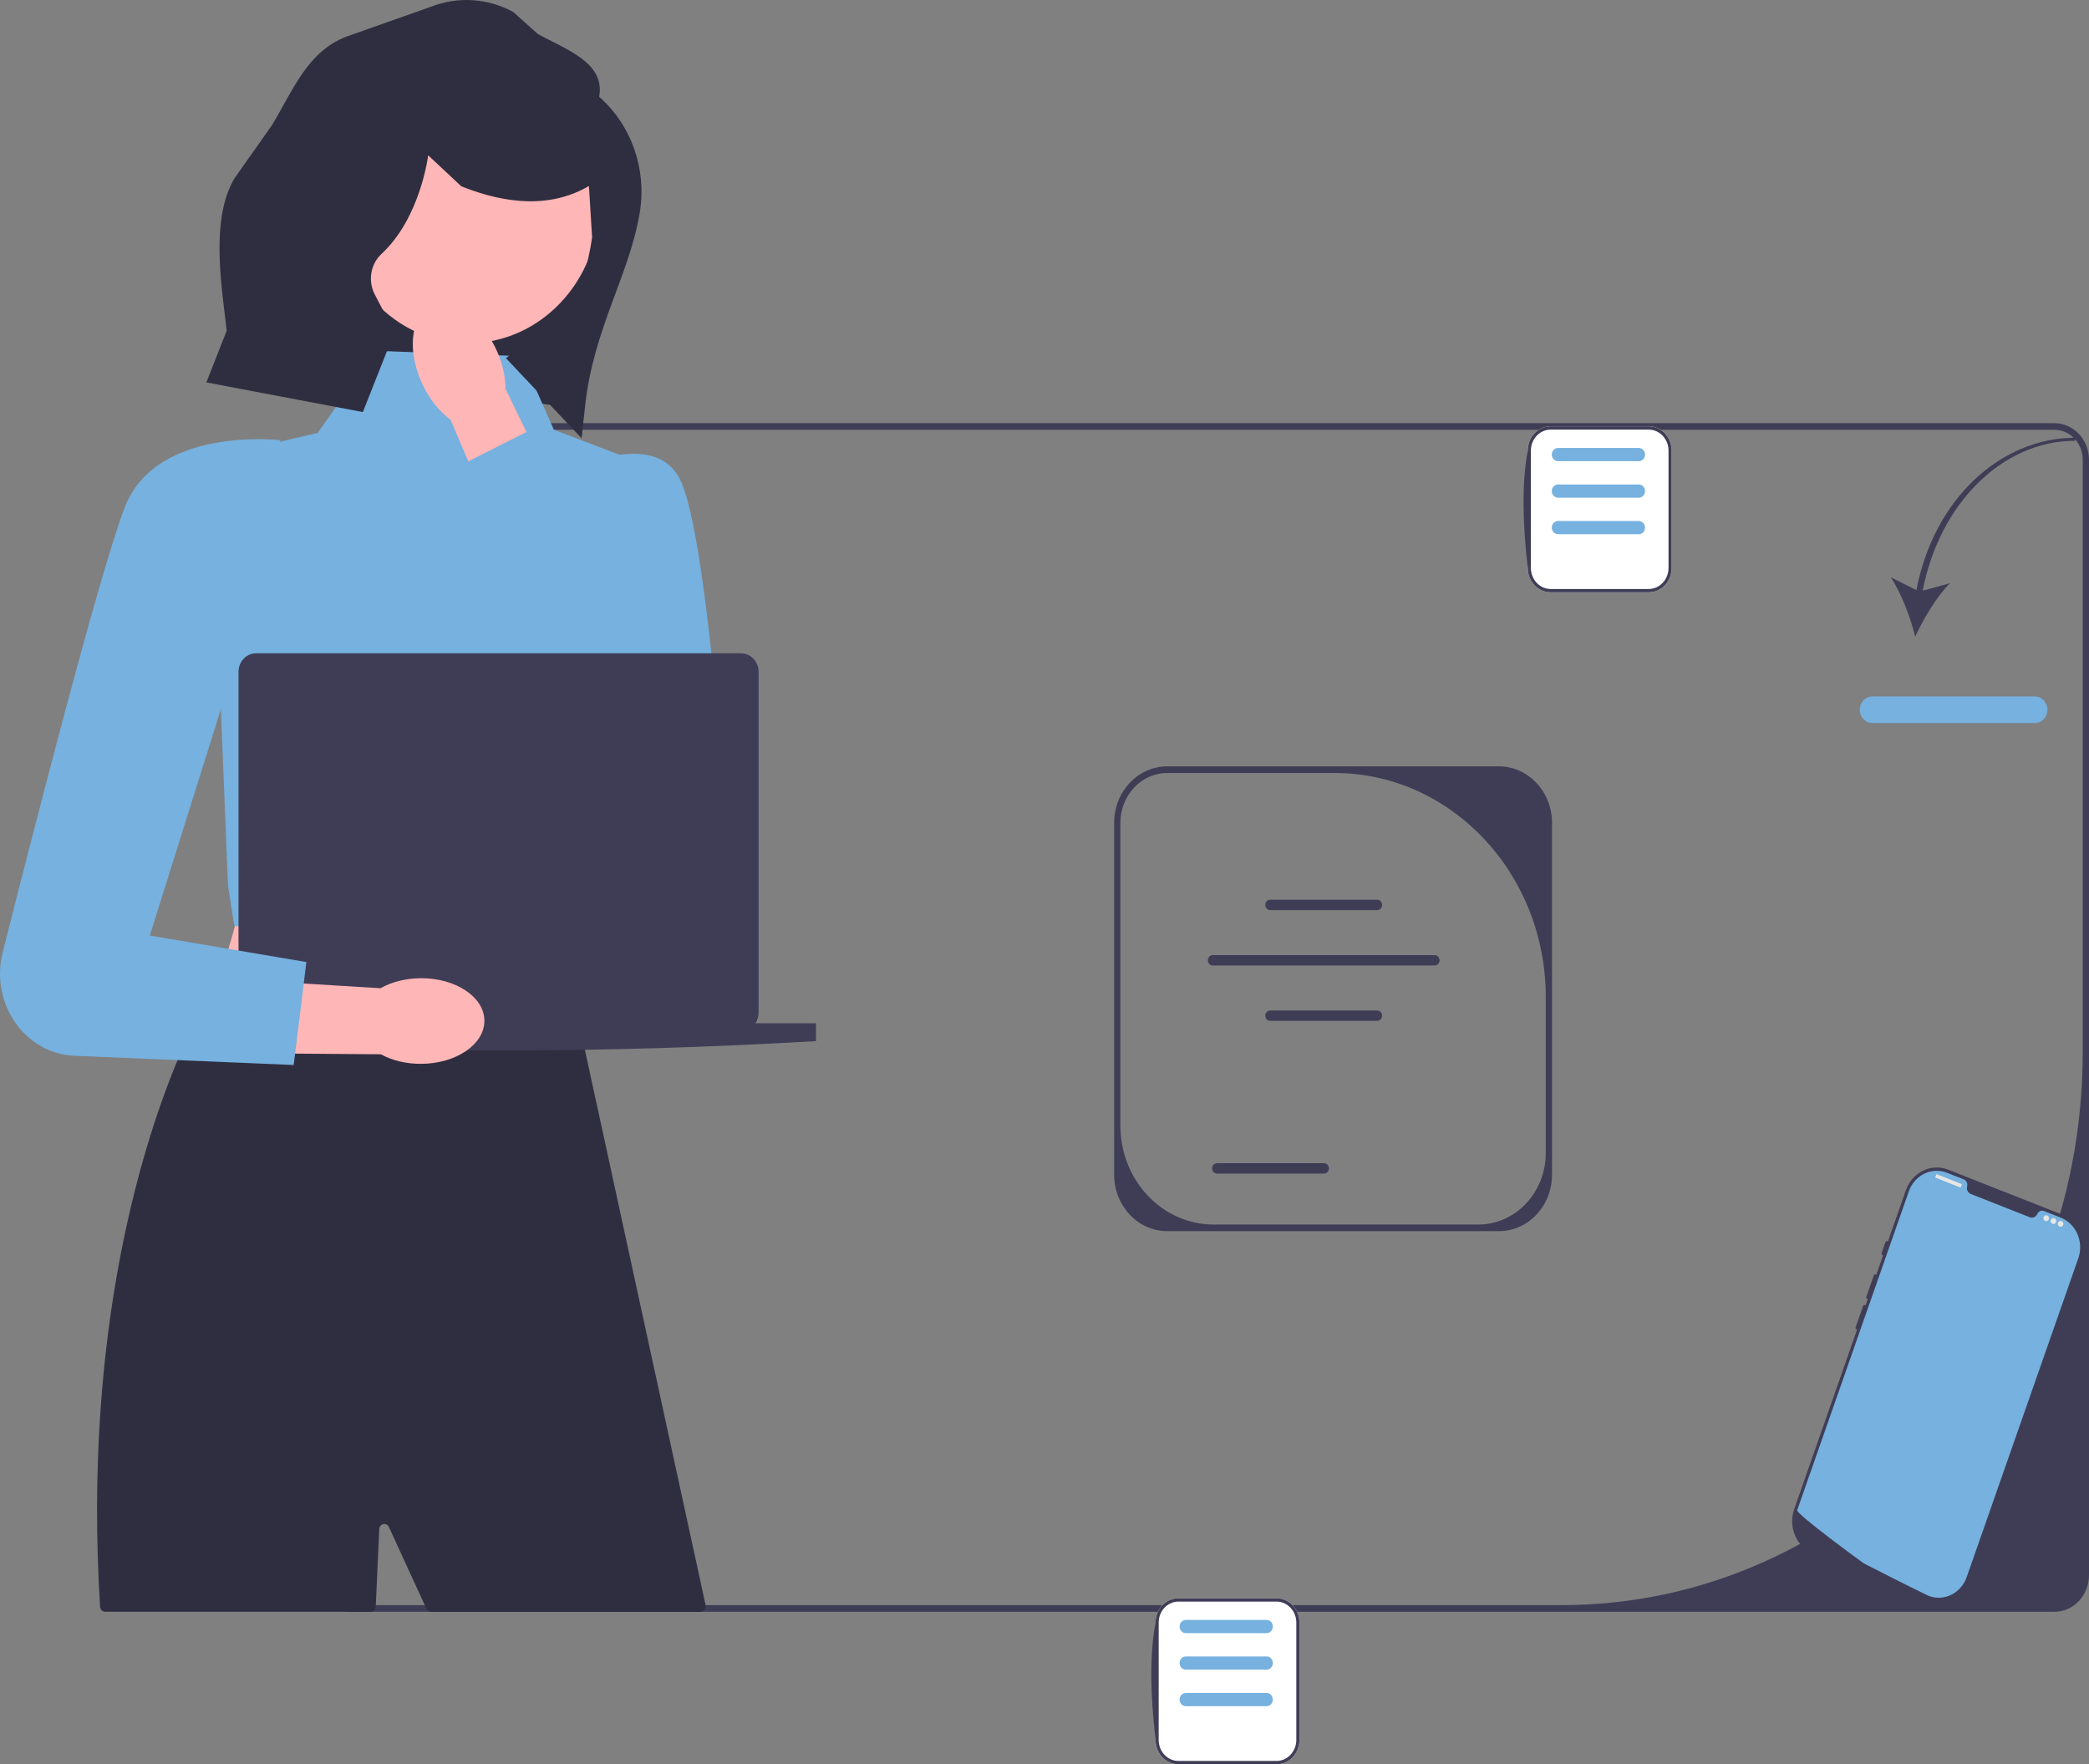 <svg width="238" height="201" viewBox="0 0 238 201" fill="none" xmlns="http://www.w3.org/2000/svg">
<rect x="0" y="0" width="238" height="201" fill="#808080" stroke="none"/>
<g clipPath="url(#clip0_1588_16)">
<path d="M63.17 46.201L34.858 42.195L40.587 11.395L71.002 17.769L63.17 46.201Z" fill="#2F2E41"/>
<path d="M35.954 179.449V52.387C35.954 50.084 37.719 48.211 39.888 48.211H234.066C236.235 48.211 238 50.084 238 52.387V179.449C238 181.751 236.235 183.625 234.066 183.625H39.888C37.719 183.625 35.954 181.751 35.954 179.449ZM237.287 52.387C237.287 50.498 235.845 48.967 234.066 48.967H39.888C38.109 48.967 36.667 50.498 36.667 52.387V179.449C36.667 181.337 38.109 182.868 39.888 182.868H177.909C210.703 182.868 237.287 154.649 237.287 119.839V52.387Z" fill="#3F3D56"/>
<path d="M218.34 67.234L215.408 65.76C216.61 67.542 217.647 70.325 218.202 72.539C219.141 70.476 220.656 67.952 222.155 66.445L219.055 67.291C220.965 57.355 228.149 50.222 236.375 50.222L236.492 49.863C227.899 49.863 220.29 56.897 218.34 67.234Z" fill="#3F3D56"/>
<path d="M231.838 82.374H213.308C212.522 82.374 211.883 81.695 211.883 80.861C211.883 80.026 212.522 79.348 213.308 79.348H231.838C232.624 79.348 233.264 80.026 233.264 80.861C233.264 81.695 232.624 82.374 231.838 82.374Z" fill="#76B1DF"/>
<path d="M176.822 93.739V133.833C176.822 137.379 174.105 140.264 170.765 140.264H132.992C129.652 140.264 126.935 137.379 126.935 133.833V93.739C126.935 90.193 129.652 87.309 132.992 87.309H170.765C174.105 87.309 176.822 90.193 176.822 93.739ZM168.421 139.507C172.668 139.507 176.11 135.853 176.11 131.346V113.619C176.11 99.506 165.331 88.065 152.036 88.065H132.992C130.04 88.065 127.647 90.605 127.647 93.739V128.239C127.647 134.462 132.4 139.507 138.262 139.507H168.421Z" fill="#3F3D56"/>
<path d="M156.907 103.684H144.712C144.405 103.684 144.155 103.418 144.155 103.092C144.155 102.765 144.405 102.5 144.712 102.5H156.907C157.214 102.5 157.464 102.765 157.464 103.092C157.464 103.418 157.214 103.684 156.907 103.684Z" fill="#3F3D56"/>
<path d="M156.907 116.305H144.712C144.405 116.305 144.155 116.039 144.155 115.713C144.155 115.386 144.405 115.121 144.712 115.121H156.907C157.214 115.121 157.464 115.386 157.464 115.713C157.464 116.039 157.214 116.305 156.907 116.305Z" fill="#3F3D56"/>
<path d="M150.849 133.703H138.655C138.347 133.703 138.097 133.438 138.097 133.111C138.097 132.785 138.347 132.52 138.655 132.52H150.849C151.156 132.52 151.406 132.785 151.406 133.111C151.406 133.438 151.156 133.703 150.849 133.703Z" fill="#3F3D56"/>
<path d="M163.45 109.996H138.169C137.861 109.996 137.611 109.731 137.611 109.404C137.611 109.078 137.861 108.812 138.169 108.812H163.45C163.758 108.812 164.008 109.078 164.008 109.404C164.008 109.731 163.758 109.996 163.45 109.996Z" fill="#3F3D56"/>
<path d="M65.431 114.465H23.642C27.144 106.168 29.298 98.267 25.931 91.981L65.431 89.551C63.458 98.035 63.216 106.362 65.431 114.465Z" fill="#FFB6B6"/>
<path d="M79.824 183.623H49.102C48.88 183.623 48.677 183.488 48.58 183.276L48.393 182.867L44.31 173.971C44.047 173.398 43.238 173.574 43.209 174.211L42.816 182.867L42.808 183.038C42.792 183.366 42.538 183.623 42.229 183.623H11.98C11.675 183.623 11.421 183.371 11.401 183.047C11.397 182.987 11.394 182.926 11.39 182.867C9.459 151.226 16.404 129.779 20.477 120.183L20.48 120.179C22.081 116.404 23.242 114.464 23.242 114.464L23.645 114.46H23.648L31.784 114.309H31.787L38.992 114.18L44.437 114.085L46.622 114.044H46.625L47.994 114.021L54.796 113.896L60.872 113.787L65.234 113.711H65.355L66.003 116.68V116.684L66.028 116.816V116.82L66.139 117.308L66.142 117.323L66.363 118.348V118.356L66.377 118.413V118.416L66.431 118.662L66.434 118.674L66.948 121.03L67.778 124.862L68.872 129.874L70.251 136.236L70.949 139.44L71.908 143.854L80.389 182.867C80.474 183.253 80.198 183.623 79.824 183.623Z" fill="#2F2E41"/>
<path d="M59.398 40.581L42.767 39.965L36.193 49.322L32.734 50.12C27.549 51.315 23.992 56.391 24.405 62.006L25.977 100.908L26.689 105.447L65.887 112.256L74.701 53.382L63.103 48.959L59.398 40.581Z" fill="#76B1DF"/>
<path d="M53.329 39.106C61.574 39.106 68.257 32.011 68.257 23.26C68.257 14.508 61.574 7.414 53.329 7.414C45.084 7.414 38.401 14.508 38.401 23.26C38.401 32.011 45.084 39.106 53.329 39.106Z" fill="#FFB6B6"/>
<path d="M219.572 182.153L206.63 177.047C204.689 176.281 203.697 173.982 204.418 171.922L217.133 135.606C217.854 133.545 220.02 132.492 221.961 133.258L234.903 138.363C236.844 139.129 237.837 141.428 237.115 143.489C232.251 158.167 226.944 174.66 224.401 179.804C223.679 181.865 221.513 182.918 219.572 182.153Z" fill="#3F3D56"/>
<path d="M233.927 153.182C233.845 153.15 233.754 153.195 233.723 153.282L231.952 158.34C231.921 158.428 231.963 158.525 232.046 158.557C232.128 158.59 232.219 158.545 232.25 158.458L234.021 153.399C234.051 153.312 234.009 153.215 233.927 153.182Z" fill="#3F3D56"/>
<path d="M236.78 143.357L224.066 179.672C223.438 181.466 221.609 182.414 219.907 181.872L219.906 181.871C219.881 181.863 219.856 181.855 219.83 181.846C219.785 181.831 219.741 181.814 219.697 181.797C219.697 181.797 219.537 181.72 219.246 181.578C218.952 181.435 218.525 181.226 217.992 180.963C217.832 180.884 217.664 180.801 217.486 180.713C217.132 180.537 216.744 180.344 216.328 180.135C216.162 180.053 215.991 179.966 215.816 179.878C214.92 179.429 213.919 178.921 212.866 178.378C212.688 178.287 212.508 178.195 212.328 178.101C212.28 178.076 204.605 172.477 204.754 172.054L217.468 135.738C218.122 133.871 220.078 132.92 221.837 133.614L223.739 134.364C224.043 134.484 224.199 134.832 224.113 135.163C224.107 135.186 224.102 135.208 224.098 135.231C224.04 135.576 224.241 135.911 224.55 136.033L231.235 138.67C231.545 138.793 231.903 138.677 232.071 138.376C232.083 138.356 232.092 138.336 232.102 138.315C232.241 138.004 232.573 137.849 232.877 137.969L234.779 138.719C236.538 139.413 237.434 141.489 236.78 143.357Z" fill="#76B1DF"/>
<path d="M215.018 141.405C214.936 141.373 214.844 141.417 214.814 141.504L214.371 142.769C214.341 142.856 214.383 142.954 214.465 142.986C214.547 143.018 214.638 142.974 214.669 142.887L215.112 141.622C215.142 141.535 215.1 141.438 215.018 141.405Z" fill="#3F3D56"/>
<path d="M213.69 145.198C213.608 145.166 213.516 145.21 213.486 145.297L212.628 147.748C212.597 147.835 212.639 147.932 212.721 147.965C212.803 147.997 212.895 147.952 212.926 147.865L213.783 145.415C213.814 145.328 213.772 145.23 213.69 145.198Z" fill="#3F3D56"/>
<path d="M212.472 148.675C212.39 148.642 212.298 148.687 212.268 148.774L211.41 151.224C211.38 151.311 211.422 151.409 211.504 151.441C211.586 151.474 211.677 151.429 211.708 151.342L212.566 148.891C212.596 148.804 212.554 148.707 212.472 148.675Z" fill="#3F3D56"/>
<path d="M223.493 134.896L220.646 133.773C220.63 133.767 220.613 133.775 220.607 133.792L220.49 134.126C220.484 134.143 220.492 134.162 220.508 134.168L223.354 135.291C223.37 135.297 223.388 135.289 223.394 135.272L223.511 134.938C223.517 134.921 223.509 134.902 223.493 134.896Z" fill="#E6E6E6"/>
<path d="M233.126 139.124C233.301 139.124 233.444 138.973 233.444 138.787C233.444 138.6 233.301 138.449 233.126 138.449C232.95 138.449 232.808 138.6 232.808 138.787C232.808 138.973 232.95 139.124 233.126 139.124Z" fill="#E6E6E6"/>
<path d="M233.945 139.448C234.12 139.448 234.263 139.297 234.263 139.111C234.263 138.924 234.12 138.773 233.945 138.773C233.769 138.773 233.627 138.924 233.627 139.111C233.627 139.297 233.769 139.448 233.945 139.448Z" fill="#E6E6E6"/>
<path d="M234.764 139.768C234.94 139.768 235.082 139.617 235.082 139.431C235.082 139.245 234.94 139.094 234.764 139.094C234.589 139.094 234.446 139.245 234.446 139.431C234.446 139.617 234.589 139.768 234.764 139.768Z" fill="#E6E6E6"/>
<path d="M187.841 67.479H176.665C175.227 67.479 174.057 66.237 174.057 64.711V51.335C174.057 49.808 175.227 48.566 176.665 48.566H187.841C189.279 48.566 190.449 49.808 190.449 51.335V64.711C190.449 66.237 189.279 67.479 187.841 67.479Z" fill="white"/>
<path d="M187.841 67.479H176.665C175.227 67.479 174.057 66.237 174.057 64.711C173.495 59.785 173.341 55.198 174.057 51.335C174.057 49.808 175.227 48.566 176.665 48.566H187.841C189.279 48.566 190.449 49.808 190.449 51.335V64.711C190.449 66.237 189.279 67.479 187.841 67.479ZM176.665 48.945C175.424 48.945 174.414 50.017 174.414 51.335V64.711C174.414 66.028 175.424 67.101 176.665 67.101H187.841C189.083 67.101 190.093 66.028 190.093 64.711V51.335C190.093 50.017 189.083 48.945 187.841 48.945H176.665Z" fill="#3F3D56"/>
<path d="M186.712 56.699H177.504C177.113 56.699 176.795 56.362 176.795 55.947C176.795 55.533 177.113 55.195 177.504 55.195H186.712C187.102 55.195 187.42 55.533 187.42 55.947C187.42 56.362 187.102 56.699 186.712 56.699Z" fill="#76B1DF"/>
<path d="M186.712 60.859H177.504C177.113 60.859 176.795 60.522 176.795 60.107C176.795 59.693 177.113 59.355 177.504 59.355H186.712C187.102 59.355 187.42 59.693 187.42 60.107C187.42 60.522 187.102 60.859 186.712 60.859Z" fill="#76B1DF"/>
<path d="M186.712 52.539H177.504C177.113 52.539 176.795 52.202 176.795 51.787C176.795 51.373 177.113 51.035 177.504 51.035H186.712C187.102 51.035 187.42 51.373 187.42 51.787C187.42 52.202 187.102 52.539 186.712 52.539Z" fill="#76B1DF"/>
<path d="M48.253 44.039C49.071 45.676 50.17 46.981 51.334 47.825L58.199 63.941L65.328 60.25L57.597 44.299C57.591 42.802 57.189 41.105 56.371 39.468C54.503 35.729 51.17 33.721 48.929 34.983C46.687 36.245 46.384 40.3 48.253 44.039Z" fill="#FFB6B6"/>
<path d="M63.71 54.199C63.71 54.199 74.166 48.383 77.41 54.49C80.178 59.7 82.177 85.771 82.705 93.313C82.798 94.637 82.472 95.952 81.78 97.057C79.73 100.331 75.309 100.643 72.869 97.686L51.682 53.406L61.732 48.336L64.189 54.655L63.71 54.199Z" fill="#76B1DF"/>
<path d="M86.064 116.577C86.293 116.232 86.428 115.811 86.428 115.356V76.55C86.428 75.379 85.534 74.43 84.431 74.43H29.169C28.066 74.43 27.172 75.379 27.172 76.55V115.356C27.172 115.811 27.307 116.232 27.537 116.577H20.635V118.611C44.631 120.036 68.741 120.036 92.966 118.611V116.577H86.064Z" fill="#3F3D56"/>
<path d="M145.436 200.998H134.261C132.823 200.998 131.653 199.757 131.653 198.23V184.854C131.653 183.328 132.823 182.086 134.261 182.086H145.436C146.874 182.086 148.044 183.328 148.044 184.854V198.23C148.044 199.757 146.874 200.998 145.436 200.998Z" fill="white"/>
<path d="M145.436 200.998H134.261C132.823 200.998 131.653 199.757 131.653 198.23C131.091 193.305 130.936 188.718 131.653 184.854C131.653 183.328 132.823 182.086 134.261 182.086H145.436C146.874 182.086 148.044 183.328 148.044 184.854V198.23C148.044 199.757 146.874 200.998 145.436 200.998ZM134.261 182.464C133.019 182.464 132.009 183.536 132.009 184.854V198.23C132.009 199.548 133.019 200.62 134.261 200.62H145.436C146.678 200.62 147.688 199.548 147.688 198.23V184.854C147.688 183.536 146.678 182.464 145.436 182.464H134.261Z" fill="#3F3D56"/>
<path d="M144.307 190.219H135.099C134.708 190.219 134.391 189.881 134.391 189.467C134.391 189.052 134.708 188.715 135.099 188.715H144.307C144.698 188.715 145.015 189.052 145.015 189.467C145.015 189.881 144.698 190.219 144.307 190.219Z" fill="#76B1DF"/>
<path d="M144.307 194.379H135.099C134.708 194.379 134.391 194.041 134.391 193.627C134.391 193.212 134.708 192.875 135.099 192.875H144.307C144.698 192.875 145.015 193.212 145.015 193.627C145.015 194.041 144.698 194.379 144.307 194.379Z" fill="#76B1DF"/>
<path d="M144.307 186.058H135.099C134.708 186.058 134.391 185.721 134.391 185.307C134.391 184.892 134.708 184.555 135.099 184.555H144.307C144.698 184.555 145.015 184.892 145.015 185.307C145.015 185.721 144.698 186.058 144.307 186.058Z" fill="#76B1DF"/>
<path d="M47.942 111.445C46.196 111.455 44.597 111.883 43.352 112.586L26.718 111.565L26.492 119.981L43.39 120.111C44.642 120.8 46.245 121.21 47.99 121.2C51.978 121.178 55.2 118.976 55.186 116.282C55.173 113.589 51.929 111.423 47.942 111.445Z" fill="#FFB6B6"/>
<path d="M31.96 50.148C31.96 50.148 17.82 48.476 14.217 57.787C11.466 64.901 4.317 92.624 0.306 108.497C-1.161 114.3 2.826 120.046 8.482 120.283L33.46 121.333L34.905 109.604L17.068 106.582L27.046 74.809L31.96 50.148Z" fill="#76B1DF"/>
<path d="M68.261 11.025C68.979 7.166 64.573 5.668 61.274 3.877L58.472 1.362C55.536 -0.231 52.102 -0.436 49.015 0.798L39.383 4.201C35.011 5.95 33.485 10.112 30.965 14.288L26.742 20.273C24.262 24.385 25.003 30.804 25.585 35.647L25.829 37.676L23.508 43.566L41.341 46.945L44.936 37.856L42.693 33.535C41.897 32.003 42.215 30.088 43.458 28.937C47.926 24.797 48.782 17.693 48.782 17.693L52.56 21.229C55.306 22.322 57.84 22.886 60.167 22.929C62.726 22.976 65.035 22.393 67.096 21.191L67.459 27.051C66.394 33.977 64.803 35.501 57.637 40.8L66.262 49.928L66.666 46.211C67.627 37.368 71.781 31.214 72.906 24.099C73.684 19.179 71.889 14.196 68.261 11.025Z" fill="#2F2E41"/>
</g>
<defs>
<clipPath id="clip0_1588_16">
<rect width="238" height="201" fill="white"/>
</clipPath>
</defs>
</svg>
